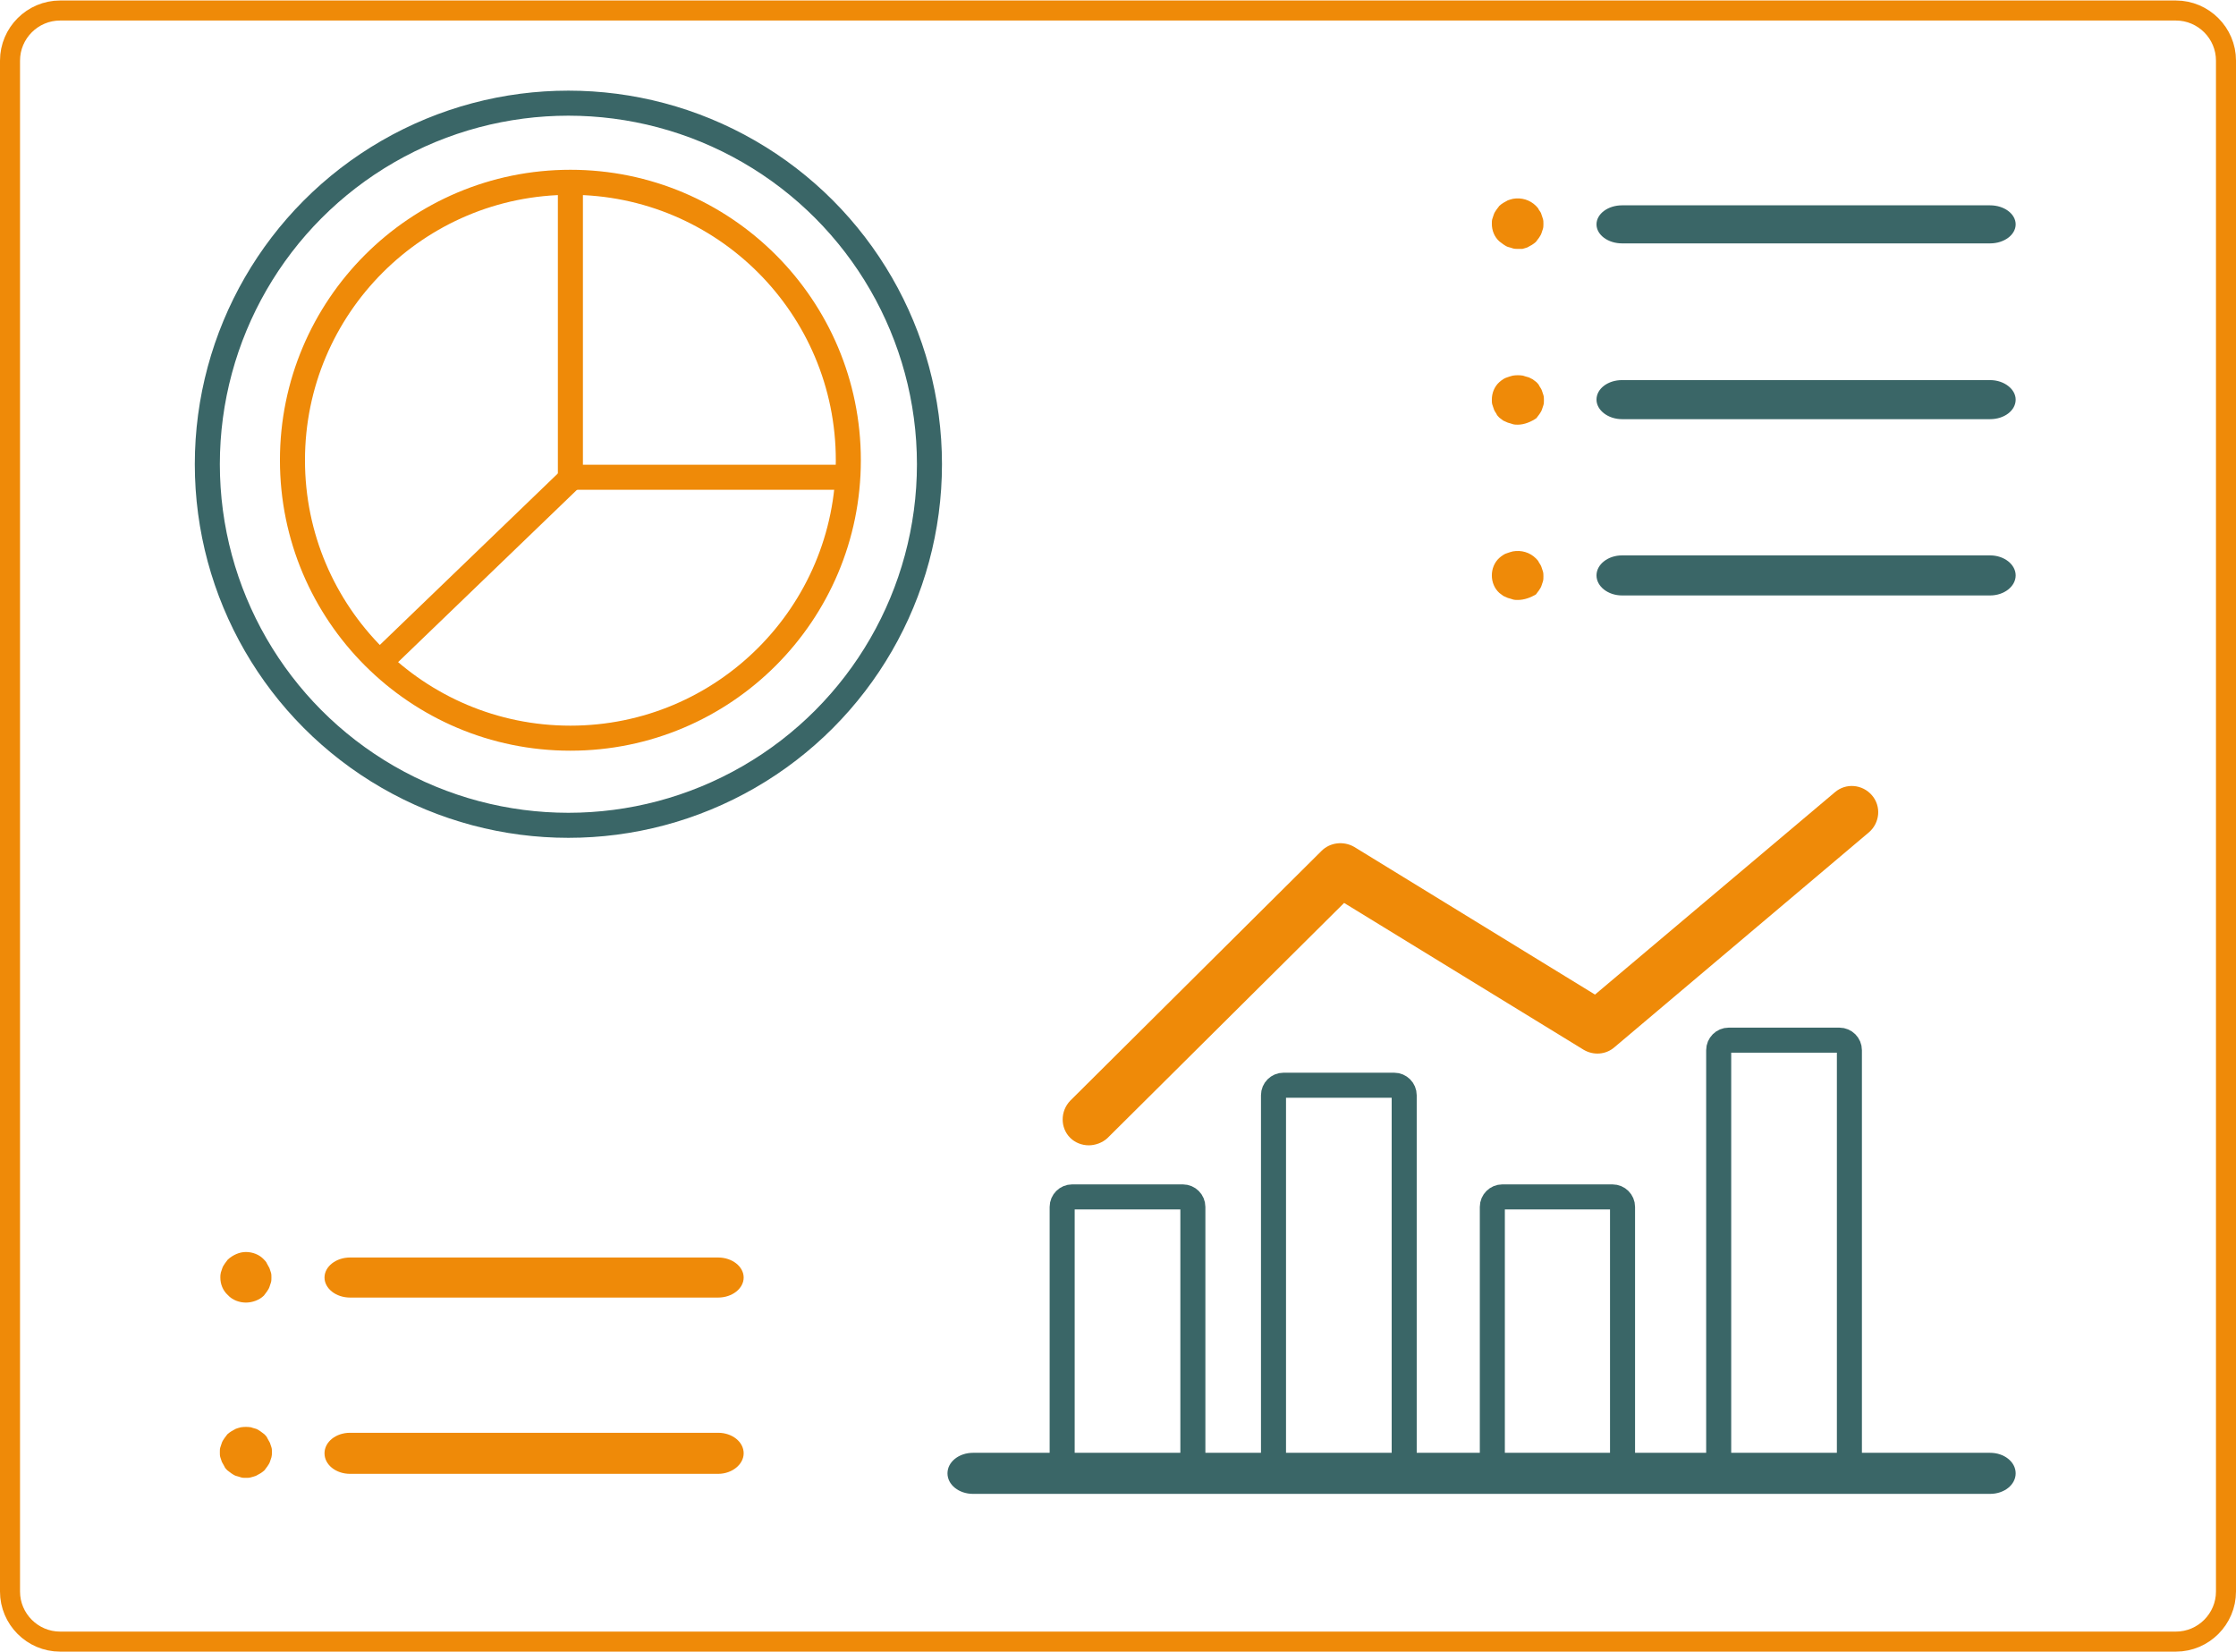 <?xml version="1.0" encoding="utf-8"?>
<!-- Generator: Adobe Illustrator 27.0.0, SVG Export Plug-In . SVG Version: 6.00 Build 0)  -->
<svg version="1.1" id="Layer_1" xmlns="http://www.w3.org/2000/svg" xmlns:xlink="http://www.w3.org/1999/xlink" x="0px" y="0px"
	 viewBox="0 0 446.5 329.8" style="enable-background:new 0 0 446.5 329.8;" xml:space="preserve">
<style type="text/css">
	.st0{fill-rule:evenodd;clip-rule:evenodd;fill:#3A6667;}
	.st1{fill-rule:evenodd;clip-rule:evenodd;fill:#EF8A08;}
	.st2{fill:none;stroke:#EF8A08;stroke-width:4;stroke-miterlimit:10;}
	.st3{fill-rule:evenodd;clip-rule:evenodd;fill:none;stroke:#EF8A08;stroke-width:5;stroke-miterlimit:10;}
	.st4{fill:none;stroke:#EF8A08;stroke-width:5;stroke-miterlimit:10;}
	.st5{fill:none;stroke:#3A6667;stroke-width:5;stroke-miterlimit:10;}
</style>
<path id="_566032376" class="st0" d="M397.4,298.3H194.3c-2.8,0-5.1-1.8-5.1-4.1c0-2.3,2.3-4.1,5.1-4.1h203.1c2.8,0,5.1,1.8,5.1,4.1
	C402.5,296.5,400.2,298.3,397.4,298.3L397.4,298.3z"/>
<path id="_566032520" class="st1" d="M49.1,260.1c-1.3,0-2.7-0.5-3.6-1.5c-1-0.9-1.5-2.2-1.5-3.5c0-0.3,0-0.6,0.1-1
	c0.1-0.3,0.2-0.6,0.3-0.9c0.1-0.3,0.3-0.6,0.5-0.9s0.4-0.5,0.6-0.8c1-0.9,2.3-1.5,3.6-1.5s2.7,0.5,3.6,1.5c0.2,0.2,0.5,0.5,0.6,0.8
	c0.2,0.3,0.3,0.6,0.5,0.9c0.1,0.3,0.2,0.6,0.3,0.9c0.1,0.3,0.1,0.6,0.1,1c0,0.3,0,0.7-0.1,1c-0.1,0.3-0.2,0.6-0.3,0.9
	c-0.1,0.3-0.3,0.6-0.5,0.9s-0.4,0.5-0.6,0.8C51.8,259.6,50.4,260.1,49.1,260.1L49.1,260.1L49.1,260.1z"/>
<path id="_566032208" class="st1" d="M143.4,259.1H69.9c-2.8,0-5.1-1.8-5.1-4s2.3-4,5.1-4h73.5c2.8,0,5.1,1.8,5.1,4
	C148.5,257.3,146.2,259.1,143.4,259.1L143.4,259.1L143.4,259.1z"/>
<path id="_566032136" class="st1" d="M49.1,295.1c-0.3,0-0.7,0-1-0.1c-0.3-0.1-0.6-0.2-1-0.3c-0.3-0.1-0.6-0.3-0.9-0.5
	c-0.3-0.2-0.5-0.4-0.8-0.6c-0.2-0.2-0.5-0.5-0.6-0.8c-0.2-0.3-0.3-0.6-0.5-0.9c-0.1-0.3-0.2-0.6-0.3-0.9c-0.1-0.3-0.1-0.6-0.1-1
	s0-0.7,0.1-1c0.1-0.3,0.2-0.6,0.3-0.9c0.1-0.3,0.3-0.6,0.5-0.9s0.4-0.5,0.6-0.8c0.2-0.2,0.5-0.4,0.8-0.6c0.3-0.2,0.6-0.3,0.9-0.5
	c0.3-0.1,0.6-0.2,1-0.3c0.7-0.1,1.3-0.1,2,0c0.3,0.1,0.6,0.2,1,0.3c0.3,0.1,0.6,0.3,0.9,0.5c0.3,0.2,0.5,0.4,0.8,0.6
	c0.2,0.2,0.5,0.5,0.6,0.8c0.2,0.3,0.3,0.6,0.5,0.9c0.1,0.3,0.2,0.6,0.3,0.9c0.1,0.3,0.1,0.6,0.1,1s0,0.6-0.1,1
	c-0.1,0.3-0.2,0.6-0.3,0.9c-0.1,0.3-0.3,0.6-0.5,0.9c-0.2,0.3-0.4,0.5-0.6,0.8c-0.2,0.2-0.5,0.4-0.8,0.6c-0.3,0.2-0.6,0.3-0.9,0.5
	c-0.3,0.1-0.6,0.2-1,0.3C49.8,295.1,49.4,295.1,49.1,295.1z"/>
<path id="_566032352" class="st1" d="M143.4,294.3H69.9c-2.8,0-5.1-1.8-5.1-4.1c0-2.3,2.3-4.1,5.1-4.1h73.5c2.8,0,5.1,1.8,5.1,4.1
	C148.5,292.4,146.2,294.3,143.4,294.3L143.4,294.3L143.4,294.3z"/>
<path id="_566031416" class="st1" d="M303.1,49.7c-0.3,0-0.7,0-1-0.1c-0.3-0.1-0.6-0.2-1-0.3c-0.3-0.1-0.6-0.3-0.9-0.5
	c-0.3-0.2-0.5-0.4-0.8-0.6c-1-0.9-1.5-2.2-1.5-3.5c0-0.3,0-0.7,0.1-1c0.1-0.3,0.2-0.6,0.3-0.9c0.1-0.3,0.3-0.6,0.5-0.9
	c0.2-0.3,0.4-0.5,0.6-0.8c0.2-0.2,0.5-0.4,0.8-0.6c0.3-0.2,0.6-0.3,0.9-0.5c0.3-0.1,0.6-0.2,1-0.3c1.7-0.3,3.4,0.2,4.6,1.4
	c0.2,0.2,0.5,0.5,0.6,0.8c0.2,0.3,0.4,0.5,0.5,0.9c0.1,0.3,0.2,0.6,0.3,0.9c0.1,0.3,0.1,0.7,0.1,1s0,0.7-0.1,1
	c-0.1,0.3-0.2,0.6-0.3,0.9c-0.1,0.3-0.3,0.6-0.5,0.9s-0.4,0.5-0.6,0.8c-0.2,0.2-0.5,0.4-0.8,0.6c-0.3,0.2-0.6,0.3-0.9,0.5
	c-0.3,0.1-0.6,0.2-1,0.3C303.8,49.7,303.4,49.7,303.1,49.7L303.1,49.7L303.1,49.7z"/>
<path id="_566032064" class="st0" d="M397.4,48.6h-73.5c-2.8,0-5.1-1.7-5.1-3.8c0-2.1,2.3-3.8,5.1-3.8h73.5c2.8,0,5.1,1.7,5.1,3.8
	C402.5,46.9,400.2,48.6,397.4,48.6L397.4,48.6z"/>
<path id="_566031728" class="st1" d="M303.1,84.8c-0.3,0-0.7,0-1-0.1c-0.3-0.1-0.6-0.2-1-0.3c-0.3-0.1-0.6-0.3-0.9-0.4
	c-0.3-0.2-0.5-0.4-0.8-0.6c-0.2-0.2-0.5-0.5-0.6-0.8c-0.2-0.3-0.4-0.6-0.5-0.9c-0.1-0.3-0.2-0.6-0.3-0.9c-0.1-0.3-0.1-0.7-0.1-1
	c0-1.3,0.5-2.6,1.5-3.5c0.2-0.2,0.5-0.4,0.8-0.6c0.3-0.2,0.6-0.3,0.9-0.4c0.3-0.1,0.6-0.2,1-0.3c0.7-0.1,1.3-0.1,2,0
	c0.3,0.1,0.6,0.2,1,0.3s0.6,0.3,0.9,0.4c0.3,0.2,0.5,0.4,0.8,0.6c0.2,0.2,0.5,0.5,0.6,0.8c0.2,0.3,0.4,0.6,0.5,0.9
	c0.1,0.3,0.2,0.6,0.3,0.9c0.1,0.3,0.1,0.7,0.1,1s0,0.7-0.1,1c-0.1,0.3-0.2,0.6-0.3,0.9c-0.1,0.3-0.3,0.6-0.5,0.9
	c-0.2,0.3-0.4,0.5-0.6,0.8C305.8,84.2,304.4,84.8,303.1,84.8L303.1,84.8L303.1,84.8z"/>
<path id="_566031968" class="st0" d="M397.4,83.7h-73.5c-2.8,0-5.1-1.8-5.1-3.9c0-2.2,2.3-3.9,5.1-3.9h73.5c2.8,0,5.1,1.8,5.1,3.9
	C402.5,82,400.2,83.7,397.4,83.7L397.4,83.7z"/>
<path id="_566031824" class="st1" d="M303.1,119.8c-0.3,0-0.7,0-1-0.1c-0.3-0.1-0.6-0.2-1-0.3c-0.3-0.1-0.6-0.3-0.9-0.4
	c-0.3-0.2-0.5-0.4-0.8-0.6c-1-0.9-1.5-2.2-1.5-3.5s0.5-2.6,1.5-3.5c0.2-0.2,0.5-0.4,0.8-0.6c0.3-0.2,0.6-0.3,0.9-0.4
	c0.3-0.1,0.6-0.2,1-0.3c1.7-0.3,3.4,0.2,4.6,1.4c0.2,0.2,0.5,0.5,0.6,0.8c0.2,0.3,0.4,0.6,0.5,0.9c0.1,0.3,0.2,0.6,0.3,0.9
	c0.1,0.3,0.1,0.7,0.1,1s0,0.7-0.1,1c-0.1,0.3-0.2,0.6-0.3,0.9c-0.1,0.3-0.3,0.6-0.5,0.9c-0.2,0.3-0.4,0.5-0.6,0.8
	C305.7,119.3,304.4,119.8,303.1,119.8L303.1,119.8L303.1,119.8z"/>
<path id="_566031704" class="st0" d="M397.4,118.9h-73.5c-2.8,0-5.1-1.8-5.1-4s2.3-4,5.1-4h73.5c2.8,0,5.1,1.8,5.1,4
	S400.2,118.9,397.4,118.9L397.4,118.9z"/>
<path id="_566031536" class="st1" d="M217.4,228.7c-1.3,0-2.7-0.5-3.7-1.5c-2-2-2-5.3,0-7.4l50.2-49.9c1.7-1.7,4.4-2,6.5-0.8
	l48.1,29.5l47.9-40.4c2.2-1.9,5.5-1.6,7.4,0.6c1.9,2.2,1.6,5.5-0.6,7.4l-50.8,42.9c-1.7,1.5-4.2,1.7-6.2,0.5l-47.8-29.3l-47.3,47
	C220.1,228.2,218.7,228.7,217.4,228.7L217.4,228.7L217.4,228.7z"/>
<g>
	<path class="st2" d="M444.5,317.8c0,5.5-4.5,10-10,10H12c-5.5,0-10-4.5-10-10V12.1c0-5.5,4.5-10,10-10h422.5c5.5,0,10,4.5,10,10
		V317.8z"/>
</g>
<circle class="st3" cx="113.9" cy="91.9" r="55.5"/>
<line class="st4" x1="113.9" y1="36.4" x2="113.9" y2="95.6"/>
<line class="st4" x1="112.4" y1="95.3" x2="169.4" y2="95.3"/>
<line class="st4" x1="113.9" y1="95.6" x2="75.8" y2="132.3"/>
<circle class="st5" cx="113.5" cy="92.7" r="72.1"/>
<g>
	<path class="st5" d="M238.2,292.5c0,1.1-0.9,2-2,2h-22.1c-1.1,0-2-0.9-2-2v-51.5c0-1.1,0.9-2,2-2h22.1c1.1,0,2,0.9,2,2V292.5z"/>
</g>
<g>
	<path class="st5" d="M280.4,292.5c0,1.1-0.9,2-2,2h-22.1c-1.1,0-2-0.9-2-2v-73.8c0-1.1,0.9-2,2-2h22.1c1.1,0,2,0.9,2,2V292.5z"/>
</g>
<g>
	<path class="st5" d="M324,292.5c0,1.1-0.9,2-2,2H300c-1.1,0-2-0.9-2-2v-51.5c0-1.1,0.9-2,2-2H322c1.1,0,2,0.9,2,2V292.5z"/>
</g>
<g>
	<path class="st5" d="M369.3,292.5c0,1.1-0.9,2-2,2h-22.1c-1.1,0-2-0.9-2-2v-82.8c0-1.1,0.9-2,2-2h22.1c1.1,0,2,0.9,2,2V292.5z"/>
</g>
</svg>

